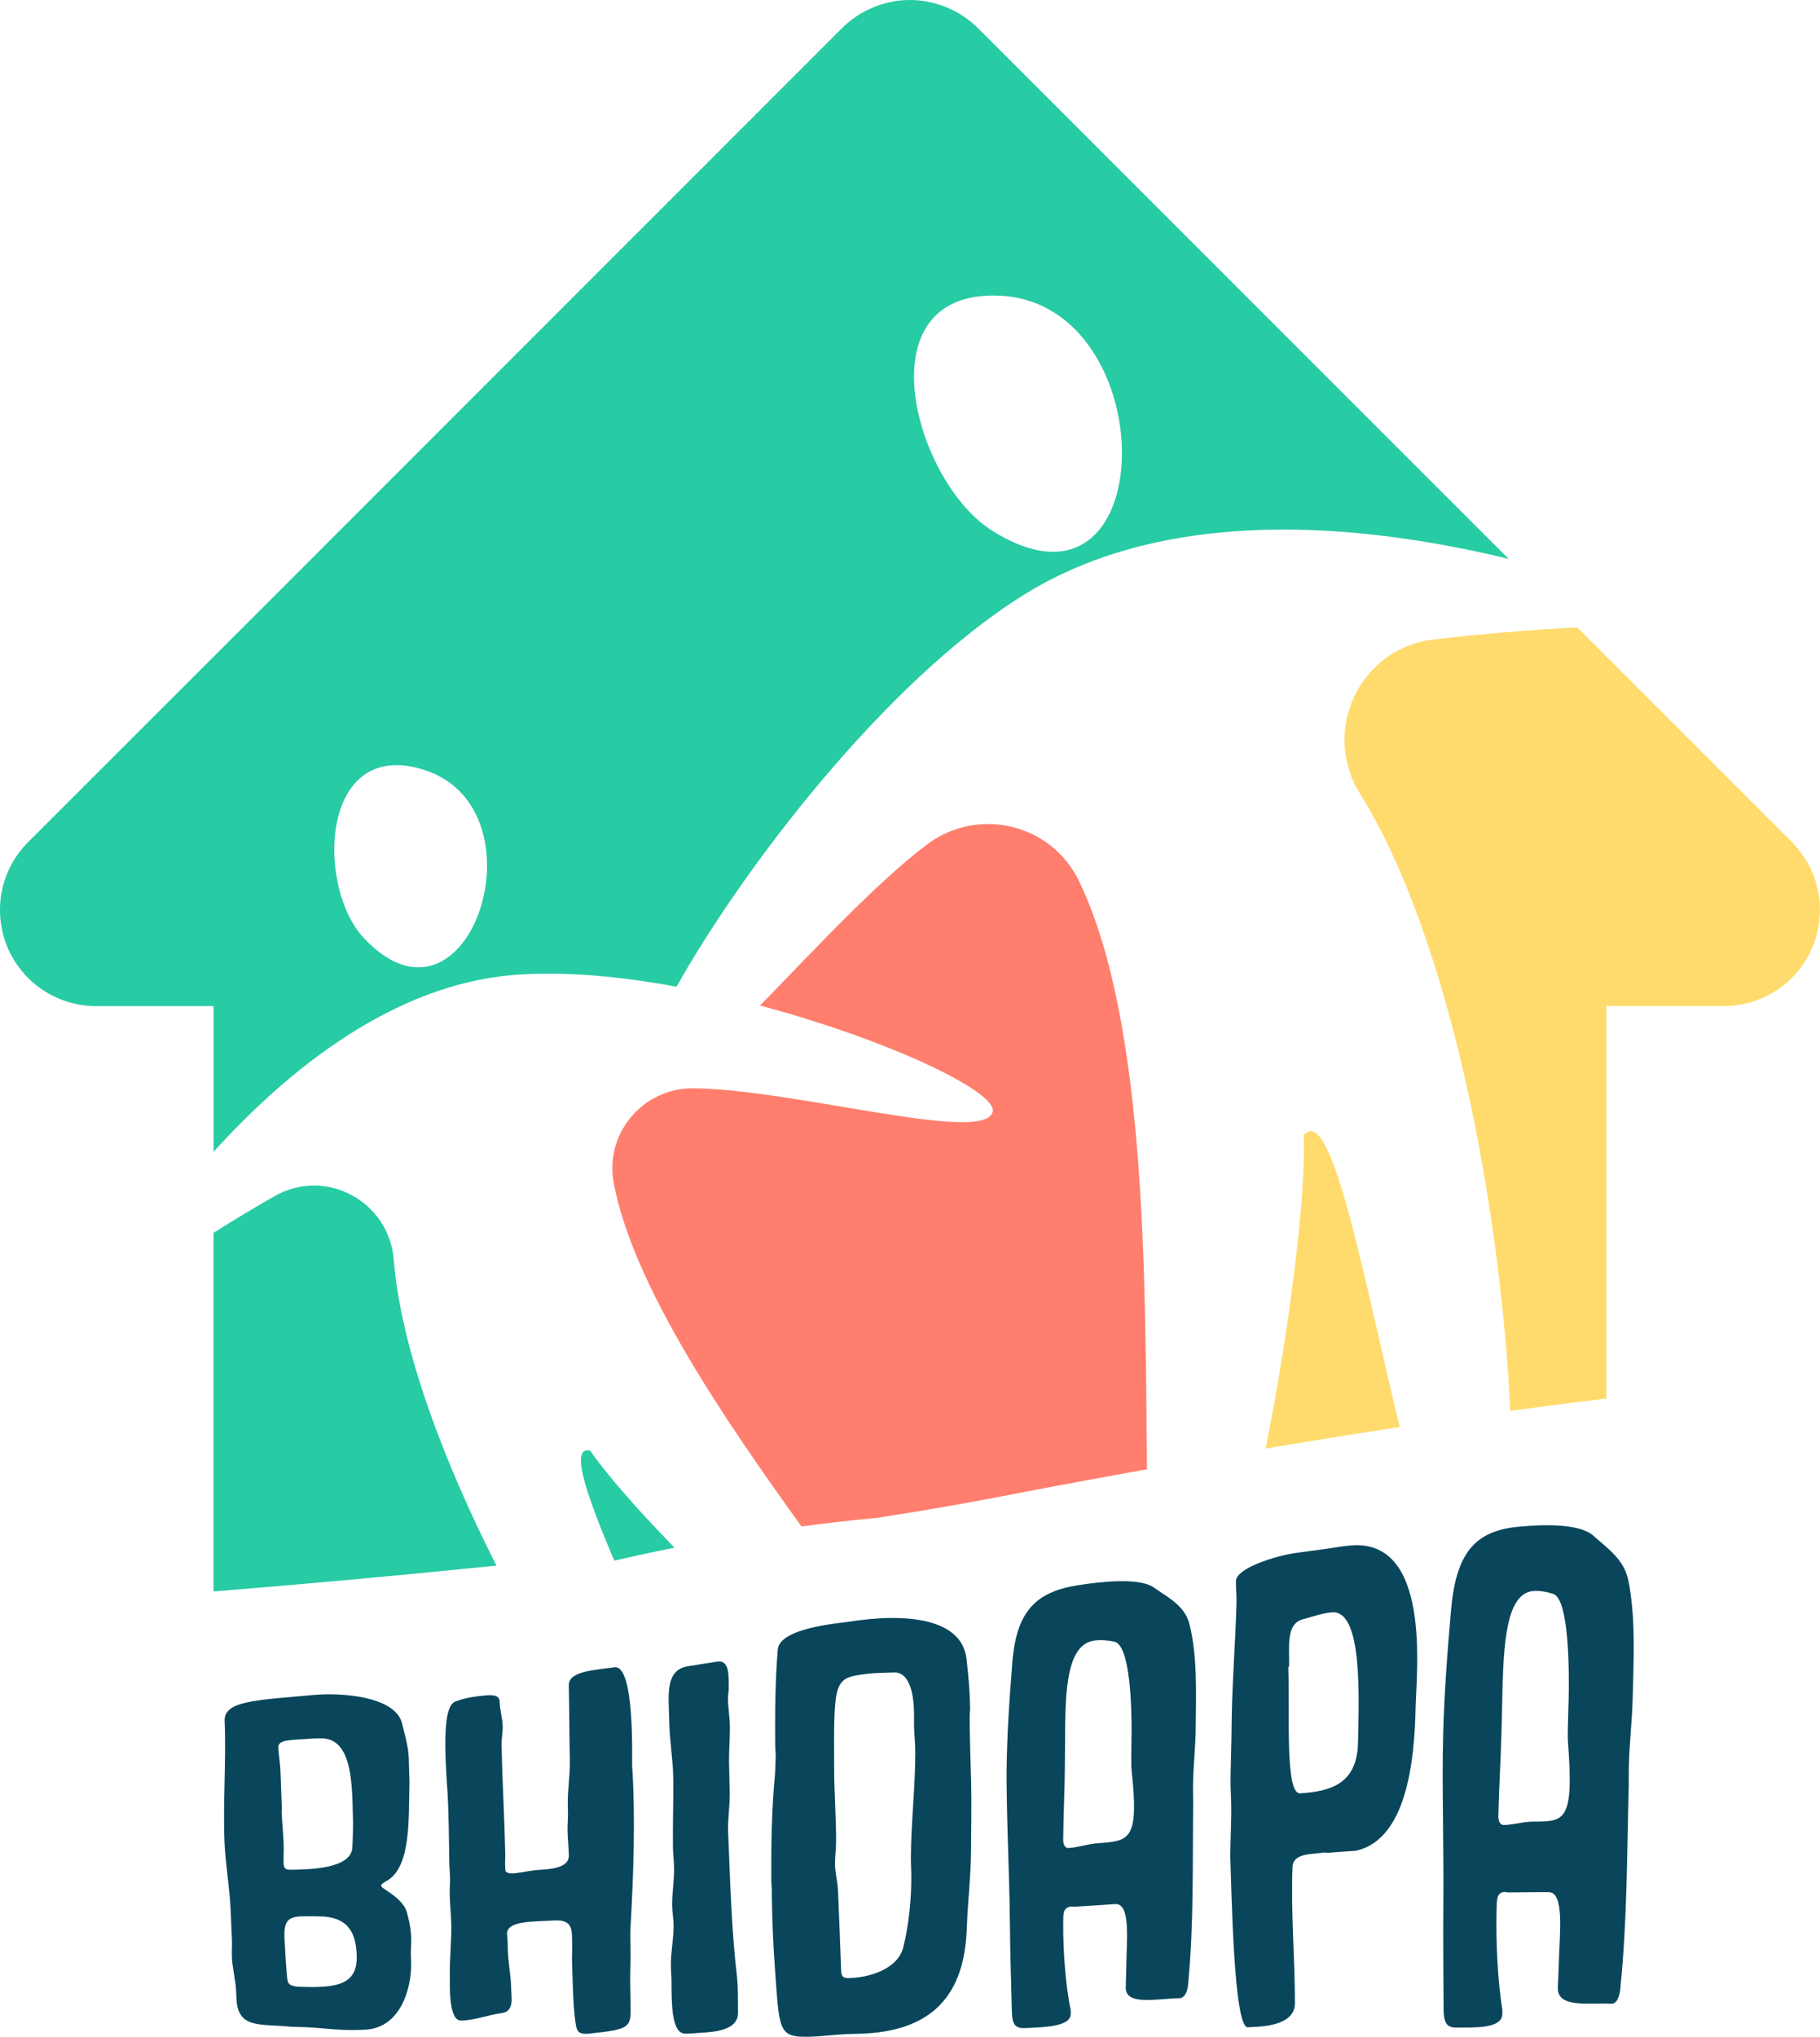 <?xml version="1.0" encoding="UTF-8"?>
<svg xmlns="http://www.w3.org/2000/svg" viewBox="0 0 292.82 327.57">
  <defs>
    <style>
      .cls-1 {
        fill: #27cba4;
      }

      .cls-1, .cls-2, .cls-3, .cls-4 {
        stroke-width: 0px;
      }

      .cls-2 {
        fill: #09465c;
      }

      .cls-3 {
        fill: #ff7e6d;
      }

      .cls-4 {
        fill: #ffdb6d;
      }
    </style>
  </defs>
  <g>
    <path class="cls-1" d="m34.36,161.81v23.43c12.18-13.42,29.09-26.97,48.54-28.46,7.87-.6,16.9.24,25.95,1.91,10.76-19.16,33.59-49.06,55.7-62.92,23.27-14.6,54.58-11.6,78.17-5.89L157.34,4.52C154.42,1.61,150.31-.06,146.19,0c-3.97.05-7.9,1.71-10.71,4.52l-39.9,39.89-48.79,48.79L4.52,135.44c-2.15,2.14-3.64,4.93-4.23,7.91-.59,2.97-.28,6.12.88,8.92,1.16,2.8,3.17,5.25,5.69,6.93,2.52,1.69,5.55,2.61,8.58,2.61h18.91Zm126.55-114.25c26.54,1.3,26.13,54.95-1.25,37.81-12.63-7.91-21.04-38.9,1.25-37.81Zm-92.7,76.25c19.89,6.29,7.23,44.98-9.65,27.08-7.79-8.26-7.05-32.36,9.65-27.08Z"/>
    <g>
      <path class="cls-1" d="m79.87,251.79c-16.03,1.64-31.66,3.05-45.52,4.16v-57.68c3.24-2.03,6.59-4.05,9.83-5.9,8.19-4.67,18.41.8,19.17,10.22,1.15,14.39,8.11,32.62,16.52,49.2Z"/>
      <path class="cls-1" d="m108.51,248.92c-3.28.65-6.51,1.35-9.68,2.07-.18-.41-.33-.8-.51-1.19-4.14-9.91-6.61-17.24-3.36-16.5,2.38,3.52,7.31,9.17,13.27,15.32.08.1.18.2.27.29Z"/>
      <path class="cls-3" d="m184.54,236.29c-7.76,1.41-15.7,2.87-23.79,4.44-6.18,1.19-12.8,2.33-19.74,3.4-4.07.37-8.07.82-12.06,1.37-12.7-17.63-27.09-38.78-30.2-55.2-1.52-7.99,4.67-15.34,12.82-15.27,16.42.18,46.68,9.01,48.14,3.81.9-3.19-16.69-11.59-37.43-17.12,8.68-8.89,18.67-19.72,26.84-25.88,8.21-6.2,20.03-3.4,24.49,5.88,11,22.83,10.61,64.83,10.93,94.56Z"/>
      <path class="cls-4" d="m203.62,232.97c3.91-19.45,6.53-41.07,6.14-50.41,4.52-5.22,9.62,22.99,15.44,46.95-6.96,1.06-14.15,2.21-21.58,3.46Z"/>
      <path class="cls-4" d="m291.63,152.26c-1.15,2.81-3.17,5.26-5.69,6.94-2.52,1.68-5.55,2.6-8.58,2.6h-18.9v63.11c-4.95.61-10.11,1.27-15.48,1.99-1.41-30.8-9.17-75.14-24.18-99.27-6.29-10.12-.02-23.38,11.83-24.78,7.56-.9,15.71-1.56,23.14-1.94l34.52,34.52c2.15,2.15,3.64,4.95,4.22,7.92.61,2.97.29,6.12-.88,8.91Z"/>
    </g>
    <g>
      <path class="cls-2" d="m62.16,302.53c-.51.28-.84.51-.83.77.02.48,3.45,1.88,4.12,4.21.39,1.37.67,2.75.71,4.16.03.92-.08,1.84-.05,2.76.01.43.03.93.04,1.35.06,4.11-1.77,10.43-7.46,10.65-1.16.06-2.26.07-3.43.03-1.94-.08-3.83-.32-5.84-.42-.91-.04-1.75-.04-2.59-.08-5-.52-8.58.39-8.79-4.54-.01-.35-.03-.7-.04-1.06-.08-1.91-.62-3.8-.69-5.61-.04-.96.05-1.96,0-2.91-.05-1.16-.1-2.31-.15-3.47-.01-.35-.03-.75-.05-1.11-.15-3.57-.85-7.6-.99-11.02-.27-6.28.3-13.06.02-19.45-.14-3.27,5.03-3.34,14.28-4.19,4.49-.41,13.13.19,14.26,4.54.45,1.91,1.03,3.71,1.09,5.72.03.92.06,1.9.08,2.88,0,.33.02.7.03,1.03-.18,5.12.39,13.6-3.73,15.76Zm-15.94,15.75c.1.98.76,1.21,2.19,1.26,5.91.2,9.14-.39,8.98-5.06-.12-3.6-1.32-6.28-6.21-6.28-3.91,0-5.62-.42-5.41,3.53.11,2.13.24,4.52.45,6.54Zm-.92-27.19c.07,1.85.27,3.7.34,5.56.04,1.03-.05,2.06-.01,3.09.03.67.3.98,1.02.97,3.01-.04,9.84-.12,10.03-3.55.09-1.64.15-3.35.1-4.99-.15-4.61.05-12.44-4.91-12.59-.93-.03-1.78.03-2.71.1-2.31.17-4.42.1-4.38,1.33.05,1.23.29,2.46.34,3.7.03.72.06,1.44.08,2.11.02.46.04.93.05,1.39.04.98.07,1.91.11,2.89h-.06Z"/>
      <path class="cls-2" d="m82.35,301.31c1.44-.08,2.93-.5,4.37-.58.13,0,.26-.02.33-.02,2.75-.16,4.5-.73,4.47-2.29-.03-1.33-.18-2.64-.21-3.97-.02-.98.09-1.97.07-2.95,0-.46-.02-.86-.03-1.33-.04-2.25.37-4.6.33-6.97-.08-3.98-.08-7.92-.16-11.9,0-.11,0-.17,0-.29-.04-2.25,4.26-2.43,7.36-2.86,3.3-.46,2.78,15.15,2.82,15.76.56,8.39.21,17.85-.25,26.01-.05.71-.04,1.36-.03,2.07.01.71.02,1.36.03,2.06.02,1.53-.08,3.07-.06,4.6.02,1.06.03,2.12.05,3.18.07,4.3.39,4.51-6.98,5.27-1.3,0-1.64-.28-1.85-1.67-.43-2.93-.45-6.52-.57-9.69-.04-.9.03-1.85.01-2.77-.04-2.31.32-4.28-2.82-4.1-3.27.19-7.7,0-7.65,2.14,0,.39.08.73.09,1.12.01.51.02,1.07.04,1.58.04,1.91.48,3.88.52,5.8.04,1.92.59,3.99-1.65,4.28-1.99.26-4.45,1.2-6.46,1.17-2.01-.03-1.72-6.02-1.74-6.9-.08-2.97.3-5.84.22-8.81-.04-1.49-.21-3.08-.25-4.62-.02-.88.08-1.77.06-2.65-.02-.72-.1-1.43-.12-2.15-.05-1.98-.04-3.97-.09-5.95-.03-1.16-.06-2.37-.1-3.58-.11-4.08-1.48-15.63,1.14-16.64,1.24-.47,2.43-.72,3.69-.86,1.78-.21,3.43-.46,3.46.89.03,1.35.46,2.66.49,3.95.02,1.01-.22,2.11-.19,3.12.13,5.74.47,11.52.6,17.26.01.62-.04,1.3-.02,1.92,0,.39.02.73.09,1.06.33.26.66.3.99.29Z"/>
      <path class="cls-2" d="m107.94,316.09c-.03-2.09.46-4.39.44-6.43-.01-1.02-.22-2.09-.24-3.16-.03-1.98.34-4.04.31-6.02-.01-1.08-.16-2.27-.18-3.35-.05-3.71.1-7.39.05-11.1-.04-3.12-.61-6.17-.65-9.23-.05-3.89-.84-8.27,3.12-8.84,1.52-.22,3.04-.5,4.62-.73,2.05-.3,1.81,2.49,1.83,4.39,0,.49-.12,1-.12,1.48.02,1.53.29,3.09.31,4.61.02,1.9-.16,3.82-.14,5.65.02,1.65.1,3.36.12,4.95.02,2.14-.35,4.38-.26,6.39.32,7.69.55,15.8,1.4,23,.22,1.95.17,4.04.19,6,.03,3.31-5.19,3.12-6.84,3.29-.57.06-1.18.09-1.68.08-2.21-.03-2.14-5.06-2.18-7.58,0-.24,0-.48,0-.72-.01-.96-.09-1.79-.1-2.69Z"/>
      <path class="cls-2" d="m156.23,297.36c0,4.25-.54,8.58-.68,12.71-.35,10.66-5.41,16.76-17.46,17.02-.39,0-.84.02-1.23.03-2.27.05-4.53.41-6.87.45-4.86.09-4.59-1.19-5.33-11.21-.28-3.83-.42-7.59-.48-11.46,0-.31,0-.56,0-.87,0-.5-.07-.99-.08-1.49-.04-5.64.04-11.54.59-17.2.06-1,.08-2.03.11-2.94.01-.54-.08-1.17-.08-1.73-.04-5.1,0-10.37.41-15.37.29-3.49,9.83-4.23,11.22-4.45,9.78-1.56,18.41-.47,19.15,5.94.31,2.66.55,5.33.58,8.01,0,.33-.07.74-.07,1.07,0,3.65.15,7.38.24,10.99.08,3.42-.01,7.04-.02,10.49Zm-22.02-12.81c.02,3.93.3,7.58.31,11.52,0,1.21-.18,2.43-.18,3.7,0,1.4.42,2.84.48,4.22.18,4.27.37,8.75.51,12.93.04,1.05.39,1.26,1.43,1.21,3.12-.12,7.68-1.42,8.57-4.96.92-3.66,1.3-7.81,1.29-11.39,0-.91-.07-1.82-.07-2.73,0-5.6.71-11.59.71-17.2,0-1.69-.23-3.32-.2-4.93,0-.38,0-.78,0-1.17,0-2.67-.5-6.87-3.23-6.77-1.37.05-2.88.05-4.15.2-5.57.68-5.54.72-5.47,15.37Z"/>
      <path class="cls-2" d="m161.95,287.5c-.07-6.69.4-13.61.93-20.2.66-8.18,3.81-11.3,10.55-12.35,3.9-.61,9.91-1.25,12.21.37,2.22,1.57,4.99,2.89,5.74,5.91,1.27,5.14,1.06,10.96.99,16.94-.03,2.85-.4,6.08-.43,9.14-.01,1,.04,1.92.03,2.91-.11,9.4.1,19.37-.78,28.49-.01,1-.35,2.64-1.46,2.66-3.57.07-8.64,1.23-8.61-1.7.01-1.26.09-2.51.1-3.77.03-3.84.74-9.8-1.8-9.67-2.15.12-4.37.31-6.52.43-.2.01-.46-.04-.65-.03-1.24.21-1.18,1.16-1.19,2.73-.03,4.51.39,10.03,1.21,13.99,0,.21,0,.41,0,.55-.01,2.12-4.64,2.12-6.95,2.26-1.67.1-2.45-.1-2.52-2.57-.14-4.82-.28-10.01-.33-14.91-.07-6.95-.44-14.05-.51-21.19Zm20.11-8.28c.04-4.54-.2-14.63-2.76-15.19-.99-.21-2.17-.33-3.23-.18-4.88.67-4.67,9.53-4.72,17.47,0,.89-.01,1.71-.02,2.53-.02,3.9-.24,7.89-.27,12.06,0,.61.19,1.35.91,1.3,1.57-.12,3.07-.64,4.58-.76.2-.01.33-.02.52-.04,4.7-.35,6.19-.7,5-11.61-.11-.98-.03-3.7-.02-5.58Z"/>
      <path class="cls-2" d="m216.8,248.61c13.62-1.75,11.07,20.39,10.96,25.93-.17,8.74-1.47,21.3-9.59,23.11-1.5.13-2.94.19-4.44.33-.2,0-.46-.05-.65-.05-1.96.31-5.03.07-5.12,2.29-.31,7.05.39,14.76.38,21.93,0,3.92-6.05,3.79-7.58,3.89-2.29.16-2.62-22.4-2.82-27.43,0-.43.01-.86.02-1.3.03-2.02.12-3.96.14-5.98.02-1.87-.15-3.66-.12-5.53.03-2.16.12-4.25.15-6.42.01-.79.02-1.66.03-2.52.08-6.48.63-13,.78-19.15.03-1.14-.1-2.29-.09-3.44.03-2.02,6.19-4.04,9.82-4.54.73-.1,1.45-.2,2.18-.29.53-.07,1.12-.15,1.65-.22,1.39-.18,2.91-.46,4.3-.63Zm-9.53,19.46c.28,7.5-.57,20.52,1.92,20.35,4.91-.32,9.18-1.53,9.3-8.18.12-7.03.84-21.51-4.3-20.93-1.65.19-3.05.71-4.56,1.11-2.76.74-2.17,4.35-2.22,7.64q-.07,0-.13.01Z"/>
      <path class="cls-2" d="m232.14,281.82c.07-7.64.67-15.48,1.33-22.98.82-9.29,4.02-12.63,10.76-13.29,3.9-.38,9.91-.59,12.16,1.46,2.18,1.98,4.92,3.74,5.61,7.23,1.17,5.94.85,12.51.67,19.29-.09,3.22-.51,6.86-.6,10.32-.03,1.13,0,2.18-.02,3.3-.28,10.64-.26,21.95-1.32,32.21-.03,1.13-.4,2.96-1.51,2.9-3.57-.2-8.66.76-8.58-2.57.04-1.42.14-2.85.17-4.27.11-4.35.93-11.08-1.62-11.11-2.15-.02-4.37.04-6.52.04-.2,0-.45-.08-.65-.08-1.24.15-1.2,1.24-1.24,3.03-.12,5.14.2,11.44.94,16,0,.23-.01.47-.01.62-.06,2.42-4.7,2.13-6.99,2.18-1.66.03-2.44-.23-2.46-3.06-.04-5.53-.08-11.42-.04-17.03.07-7.95-.16-16.03-.09-24.19Zm20.23-7.99c.13-5.15.08-16.63-2.46-17.48-.98-.33-2.16-.55-3.21-.47-4.88.37-4.84,10.49-5.05,19.51-.02,1.01-.04,1.95-.07,2.88-.1,4.44-.4,8.96-.51,13.7-.02.7.16,1.55.88,1.54,1.57-.03,3.08-.52,4.58-.54.2,0,.33,0,.52,0,4.7-.06,6.2-.18,5.22-12.8-.09-1.15.04-4.2.09-6.34Z"/>
    </g>
  </g>
</svg>